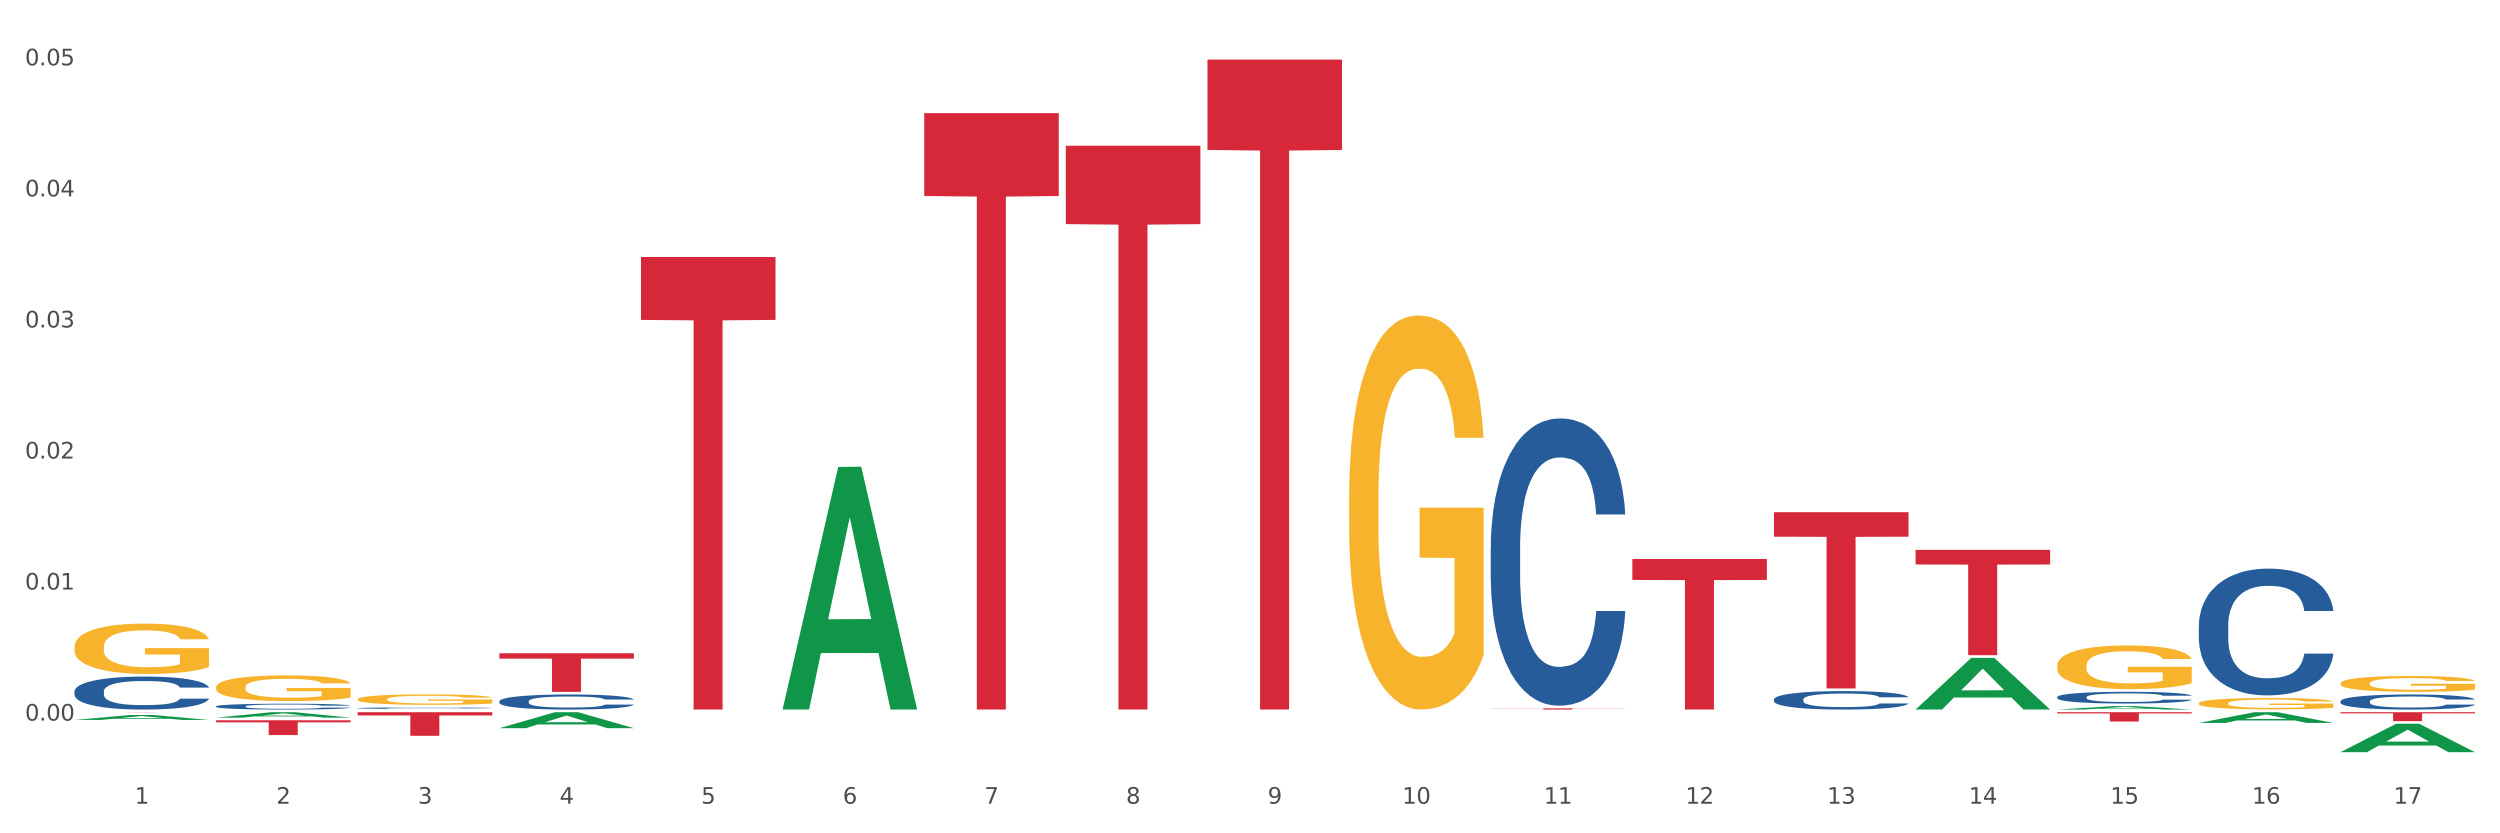 <?xml version="1.0" encoding="utf-8" standalone="no"?>
<!DOCTYPE svg PUBLIC "-//W3C//DTD SVG 1.1//EN"
  "http://www.w3.org/Graphics/SVG/1.1/DTD/svg11.dtd">
<svg xmlns:xlink="http://www.w3.org/1999/xlink" width="1080pt" height="360pt" viewBox="0 0 1080 360" xmlns="http://www.w3.org/2000/svg" version="1.1">
 <rect x="0" y="0" width="1080" height="360" fill="#333333" stroke="none"/>
 <defs>
  <style type="text/css">*{stroke-linejoin: round; stroke-linecap: butt}</style>
 </defs>
 <g id="figure_1">
  <g id="patch_1">
   <path d="M 0 360 
L 1080 360 
L 1080 0 
L 0 0 
z
" style="fill: #ffffff; stroke: #ffffff; stroke-linejoin: miter"/>
  </g>
  <g id="axes_1">
   <g id="matplotlib.axis_1">
    <g id="xtick_1">
     <g id="text_1">
      <!-- 1 -->
      <g style="fill: #4d4d4d" transform="translate(58.182 347.204) scale(0.096 -0.096)">
       <defs>
        <path id="DejaVuSans-31" d="M 794 531 
L 1825 531 
L 1825 4091 
L 703 3866 
L 703 4441 
L 1819 4666 
L 2450 4666 
L 2450 531 
L 3481 531 
L 3481 0 
L 794 0 
L 794 531 
z
" transform="scale(0.016)"/>
       </defs>
       <use xlink:href="#DejaVuSans-31"/>
      </g>
     </g>
    </g>
    <g id="xtick_2">
     <g id="text_2">
      <!-- 2 -->
      <g style="fill: #4d4d4d" transform="translate(119.364 347.204) scale(0.096 -0.096)">
       <defs>
        <path id="DejaVuSans-32" d="M 1228 531 
L 3431 531 
L 3431 0 
L 469 0 
L 469 531 
Q 828 903 1448 1529 
Q 2069 2156 2228 2338 
Q 2531 2678 2651 2914 
Q 2772 3150 2772 3378 
Q 2772 3750 2511 3984 
Q 2250 4219 1831 4219 
Q 1534 4219 1204 4116 
Q 875 4013 500 3803 
L 500 4441 
Q 881 4594 1212 4672 
Q 1544 4750 1819 4750 
Q 2544 4750 2975 4387 
Q 3406 4025 3406 3419 
Q 3406 3131 3298 2873 
Q 3191 2616 2906 2266 
Q 2828 2175 2409 1742 
Q 1991 1309 1228 531 
z
" transform="scale(0.016)"/>
       </defs>
       <use xlink:href="#DejaVuSans-32"/>
      </g>
     </g>
    </g>
    <g id="xtick_3">
     <g id="text_3">
      <!-- 3 -->
      <g style="fill: #4d4d4d" transform="translate(180.545 347.204) scale(0.096 -0.096)">
       <defs>
        <path id="DejaVuSans-33" d="M 2597 2516 
Q 3050 2419 3304 2112 
Q 3559 1806 3559 1356 
Q 3559 666 3084 287 
Q 2609 -91 1734 -91 
Q 1441 -91 1130 -33 
Q 819 25 488 141 
L 488 750 
Q 750 597 1062 519 
Q 1375 441 1716 441 
Q 2309 441 2620 675 
Q 2931 909 2931 1356 
Q 2931 1769 2642 2001 
Q 2353 2234 1838 2234 
L 1294 2234 
L 1294 2753 
L 1863 2753 
Q 2328 2753 2575 2939 
Q 2822 3125 2822 3475 
Q 2822 3834 2567 4026 
Q 2313 4219 1838 4219 
Q 1578 4219 1281 4162 
Q 984 4106 628 3988 
L 628 4550 
Q 988 4650 1302 4700 
Q 1616 4750 1894 4750 
Q 2613 4750 3031 4423 
Q 3450 4097 3450 3541 
Q 3450 3153 3228 2886 
Q 3006 2619 2597 2516 
z
" transform="scale(0.016)"/>
       </defs>
       <use xlink:href="#DejaVuSans-33"/>
      </g>
     </g>
    </g>
    <g id="xtick_4">
     <g id="text_4">
      <!-- 4 -->
      <g style="fill: #4d4d4d" transform="translate(241.726 347.204) scale(0.096 -0.096)">
       <defs>
        <path id="DejaVuSans-34" d="M 2419 4116 
L 825 1625 
L 2419 1625 
L 2419 4116 
z
M 2253 4666 
L 3047 4666 
L 3047 1625 
L 3713 1625 
L 3713 1100 
L 3047 1100 
L 3047 0 
L 2419 0 
L 2419 1100 
L 313 1100 
L 313 1709 
L 2253 4666 
z
" transform="scale(0.016)"/>
       </defs>
       <use xlink:href="#DejaVuSans-34"/>
      </g>
     </g>
    </g>
    <g id="xtick_5">
     <g id="text_5">
      <!-- 5 -->
      <g style="fill: #4d4d4d" transform="translate(302.908 347.204) scale(0.096 -0.096)">
       <defs>
        <path id="DejaVuSans-35" d="M 691 4666 
L 3169 4666 
L 3169 4134 
L 1269 4134 
L 1269 2991 
Q 1406 3038 1543 3061 
Q 1681 3084 1819 3084 
Q 2600 3084 3056 2656 
Q 3513 2228 3513 1497 
Q 3513 744 3044 326 
Q 2575 -91 1722 -91 
Q 1428 -91 1123 -41 
Q 819 9 494 109 
L 494 744 
Q 775 591 1075 516 
Q 1375 441 1709 441 
Q 2250 441 2565 725 
Q 2881 1009 2881 1497 
Q 2881 1984 2565 2268 
Q 2250 2553 1709 2553 
Q 1456 2553 1204 2497 
Q 953 2441 691 2322 
L 691 4666 
z
" transform="scale(0.016)"/>
       </defs>
       <use xlink:href="#DejaVuSans-35"/>
      </g>
     </g>
    </g>
    <g id="xtick_6">
     <g id="text_6">
      <!-- 6 -->
      <g style="fill: #4d4d4d" transform="translate(364.089 347.204) scale(0.096 -0.096)">
       <defs>
        <path id="DejaVuSans-36" d="M 2113 2584 
Q 1688 2584 1439 2293 
Q 1191 2003 1191 1497 
Q 1191 994 1439 701 
Q 1688 409 2113 409 
Q 2538 409 2786 701 
Q 3034 994 3034 1497 
Q 3034 2003 2786 2293 
Q 2538 2584 2113 2584 
z
M 3366 4563 
L 3366 3988 
Q 3128 4100 2886 4159 
Q 2644 4219 2406 4219 
Q 1781 4219 1451 3797 
Q 1122 3375 1075 2522 
Q 1259 2794 1537 2939 
Q 1816 3084 2150 3084 
Q 2853 3084 3261 2657 
Q 3669 2231 3669 1497 
Q 3669 778 3244 343 
Q 2819 -91 2113 -91 
Q 1303 -91 875 529 
Q 447 1150 447 2328 
Q 447 3434 972 4092 
Q 1497 4750 2381 4750 
Q 2619 4750 2861 4703 
Q 3103 4656 3366 4563 
z
" transform="scale(0.016)"/>
       </defs>
       <use xlink:href="#DejaVuSans-36"/>
      </g>
     </g>
    </g>
    <g id="xtick_7">
     <g id="text_7">
      <!-- 7 -->
      <g style="fill: #4d4d4d" transform="translate(425.271 347.204) scale(0.096 -0.096)">
       <defs>
        <path id="DejaVuSans-37" d="M 525 4666 
L 3525 4666 
L 3525 4397 
L 1831 0 
L 1172 0 
L 2766 4134 
L 525 4134 
L 525 4666 
z
" transform="scale(0.016)"/>
       </defs>
       <use xlink:href="#DejaVuSans-37"/>
      </g>
     </g>
    </g>
    <g id="xtick_8">
     <g id="text_8">
      <!-- 8 -->
      <g style="fill: #4d4d4d" transform="translate(486.452 347.204) scale(0.096 -0.096)">
       <defs>
        <path id="DejaVuSans-38" d="M 2034 2216 
Q 1584 2216 1326 1975 
Q 1069 1734 1069 1313 
Q 1069 891 1326 650 
Q 1584 409 2034 409 
Q 2484 409 2743 651 
Q 3003 894 3003 1313 
Q 3003 1734 2745 1975 
Q 2488 2216 2034 2216 
z
M 1403 2484 
Q 997 2584 770 2862 
Q 544 3141 544 3541 
Q 544 4100 942 4425 
Q 1341 4750 2034 4750 
Q 2731 4750 3128 4425 
Q 3525 4100 3525 3541 
Q 3525 3141 3298 2862 
Q 3072 2584 2669 2484 
Q 3125 2378 3379 2068 
Q 3634 1759 3634 1313 
Q 3634 634 3220 271 
Q 2806 -91 2034 -91 
Q 1263 -91 848 271 
Q 434 634 434 1313 
Q 434 1759 690 2068 
Q 947 2378 1403 2484 
z
M 1172 3481 
Q 1172 3119 1398 2916 
Q 1625 2713 2034 2713 
Q 2441 2713 2670 2916 
Q 2900 3119 2900 3481 
Q 2900 3844 2670 4047 
Q 2441 4250 2034 4250 
Q 1625 4250 1398 4047 
Q 1172 3844 1172 3481 
z
" transform="scale(0.016)"/>
       </defs>
       <use xlink:href="#DejaVuSans-38"/>
      </g>
     </g>
    </g>
    <g id="xtick_9">
     <g id="text_9">
      <!-- 9 -->
      <g style="fill: #4d4d4d" transform="translate(547.634 347.204) scale(0.096 -0.096)">
       <defs>
        <path id="DejaVuSans-39" d="M 703 97 
L 703 672 
Q 941 559 1184 500 
Q 1428 441 1663 441 
Q 2288 441 2617 861 
Q 2947 1281 2994 2138 
Q 2813 1869 2534 1725 
Q 2256 1581 1919 1581 
Q 1219 1581 811 2004 
Q 403 2428 403 3163 
Q 403 3881 828 4315 
Q 1253 4750 1959 4750 
Q 2769 4750 3195 4129 
Q 3622 3509 3622 2328 
Q 3622 1225 3098 567 
Q 2575 -91 1691 -91 
Q 1453 -91 1209 -44 
Q 966 3 703 97 
z
M 1959 2075 
Q 2384 2075 2632 2365 
Q 2881 2656 2881 3163 
Q 2881 3666 2632 3958 
Q 2384 4250 1959 4250 
Q 1534 4250 1286 3958 
Q 1038 3666 1038 3163 
Q 1038 2656 1286 2365 
Q 1534 2075 1959 2075 
z
" transform="scale(0.016)"/>
       </defs>
       <use xlink:href="#DejaVuSans-39"/>
      </g>
     </g>
    </g>
    <g id="xtick_10">
     <g id="text_10">
      <!-- 10 -->
      <g style="fill: #4d4d4d" transform="translate(605.761 347.204) scale(0.096 -0.096)">
       <defs>
        <path id="DejaVuSans-30" d="M 2034 4250 
Q 1547 4250 1301 3770 
Q 1056 3291 1056 2328 
Q 1056 1369 1301 889 
Q 1547 409 2034 409 
Q 2525 409 2770 889 
Q 3016 1369 3016 2328 
Q 3016 3291 2770 3770 
Q 2525 4250 2034 4250 
z
M 2034 4750 
Q 2819 4750 3233 4129 
Q 3647 3509 3647 2328 
Q 3647 1150 3233 529 
Q 2819 -91 2034 -91 
Q 1250 -91 836 529 
Q 422 1150 422 2328 
Q 422 3509 836 4129 
Q 1250 4750 2034 4750 
z
" transform="scale(0.016)"/>
       </defs>
       <use xlink:href="#DejaVuSans-31"/>
       <use xlink:href="#DejaVuSans-30" transform="translate(63.623 0)"/>
      </g>
     </g>
    </g>
    <g id="xtick_11">
     <g id="text_11">
      <!-- 11 -->
      <g style="fill: #4d4d4d" transform="translate(666.942 347.204) scale(0.096 -0.096)">
       <use xlink:href="#DejaVuSans-31"/>
       <use xlink:href="#DejaVuSans-31" transform="translate(63.623 0)"/>
      </g>
     </g>
    </g>
    <g id="xtick_12">
     <g id="text_12">
      <!-- 12 -->
      <g style="fill: #4d4d4d" transform="translate(728.124 347.204) scale(0.096 -0.096)">
       <use xlink:href="#DejaVuSans-31"/>
       <use xlink:href="#DejaVuSans-32" transform="translate(63.623 0)"/>
      </g>
     </g>
    </g>
    <g id="xtick_13">
     <g id="text_13">
      <!-- 13 -->
      <g style="fill: #4d4d4d" transform="translate(789.305 347.204) scale(0.096 -0.096)">
       <use xlink:href="#DejaVuSans-31"/>
       <use xlink:href="#DejaVuSans-33" transform="translate(63.623 0)"/>
      </g>
     </g>
    </g>
    <g id="xtick_14">
     <g id="text_14">
      <!-- 14 -->
      <g style="fill: #4d4d4d" transform="translate(850.487 347.204) scale(0.096 -0.096)">
       <use xlink:href="#DejaVuSans-31"/>
       <use xlink:href="#DejaVuSans-34" transform="translate(63.623 0)"/>
      </g>
     </g>
    </g>
    <g id="xtick_15">
     <g id="text_15">
      <!-- 15 -->
      <g style="fill: #4d4d4d" transform="translate(911.668 347.204) scale(0.096 -0.096)">
       <use xlink:href="#DejaVuSans-31"/>
       <use xlink:href="#DejaVuSans-35" transform="translate(63.623 0)"/>
      </g>
     </g>
    </g>
    <g id="xtick_16">
     <g id="text_16">
      <!-- 16 -->
      <g style="fill: #4d4d4d" transform="translate(972.849 347.204) scale(0.096 -0.096)">
       <use xlink:href="#DejaVuSans-31"/>
       <use xlink:href="#DejaVuSans-36" transform="translate(63.623 0)"/>
      </g>
     </g>
    </g>
    <g id="xtick_17">
     <g id="text_17">
      <!-- 17 -->
      <g style="fill: #4d4d4d" transform="translate(1034.031 347.204) scale(0.096 -0.096)">
       <use xlink:href="#DejaVuSans-31"/>
       <use xlink:href="#DejaVuSans-37" transform="translate(63.623 0)"/>
      </g>
     </g>
    </g>
    <g id="xtick_18"/>
    <g id="xtick_19"/>
    <g id="xtick_20"/>
    <g id="xtick_21"/>
    <g id="xtick_22"/>
    <g id="xtick_23"/>
    <g id="xtick_24"/>
    <g id="xtick_25"/>
    <g id="xtick_26"/>
    <g id="xtick_27"/>
    <g id="xtick_28"/>
    <g id="xtick_29"/>
    <g id="xtick_30"/>
    <g id="xtick_31"/>
    <g id="xtick_32"/>
    <g id="xtick_33"/>
   </g>
   <g id="matplotlib.axis_2">
    <g id="ytick_1">
     <g id="text_18">
      <!-- 0.00 -->
      <g style="fill: #4d4d4d" transform="translate(10.8 311.305) scale(0.096 -0.096)">
       <defs>
        <path id="DejaVuSans-2e" d="M 684 794 
L 1344 794 
L 1344 0 
L 684 0 
L 684 794 
z
" transform="scale(0.016)"/>
       </defs>
       <use xlink:href="#DejaVuSans-30"/>
       <use xlink:href="#DejaVuSans-2e" transform="translate(63.623 0)"/>
       <use xlink:href="#DejaVuSans-30" transform="translate(95.41 0)"/>
       <use xlink:href="#DejaVuSans-30" transform="translate(159.033 0)"/>
      </g>
     </g>
    </g>
    <g id="ytick_2">
     <g id="text_19">
      <!-- 0.01 -->
      <g style="fill: #4d4d4d" transform="translate(10.8 254.69) scale(0.096 -0.096)">
       <use xlink:href="#DejaVuSans-30"/>
       <use xlink:href="#DejaVuSans-2e" transform="translate(63.623 0)"/>
       <use xlink:href="#DejaVuSans-30" transform="translate(95.41 0)"/>
       <use xlink:href="#DejaVuSans-31" transform="translate(159.033 0)"/>
      </g>
     </g>
    </g>
    <g id="ytick_3">
     <g id="text_20">
      <!-- 0.02 -->
      <g style="fill: #4d4d4d" transform="translate(10.8 198.075) scale(0.096 -0.096)">
       <use xlink:href="#DejaVuSans-30"/>
       <use xlink:href="#DejaVuSans-2e" transform="translate(63.623 0)"/>
       <use xlink:href="#DejaVuSans-30" transform="translate(95.41 0)"/>
       <use xlink:href="#DejaVuSans-32" transform="translate(159.033 0)"/>
      </g>
     </g>
    </g>
    <g id="ytick_4">
     <g id="text_21">
      <!-- 0.03 -->
      <g style="fill: #4d4d4d" transform="translate(10.8 141.46) scale(0.096 -0.096)">
       <use xlink:href="#DejaVuSans-30"/>
       <use xlink:href="#DejaVuSans-2e" transform="translate(63.623 0)"/>
       <use xlink:href="#DejaVuSans-30" transform="translate(95.41 0)"/>
       <use xlink:href="#DejaVuSans-33" transform="translate(159.033 0)"/>
      </g>
     </g>
    </g>
    <g id="ytick_5">
     <g id="text_22">
      <!-- 0.04 -->
      <g style="fill: #4d4d4d" transform="translate(10.8 84.846) scale(0.096 -0.096)">
       <use xlink:href="#DejaVuSans-30"/>
       <use xlink:href="#DejaVuSans-2e" transform="translate(63.623 0)"/>
       <use xlink:href="#DejaVuSans-30" transform="translate(95.41 0)"/>
       <use xlink:href="#DejaVuSans-34" transform="translate(159.033 0)"/>
      </g>
     </g>
    </g>
    <g id="ytick_6">
     <g id="text_23">
      <!-- 0.05 -->
      <g style="fill: #4d4d4d" transform="translate(10.8 28.231) scale(0.096 -0.096)">
       <use xlink:href="#DejaVuSans-30"/>
       <use xlink:href="#DejaVuSans-2e" transform="translate(63.623 0)"/>
       <use xlink:href="#DejaVuSans-30" transform="translate(95.41 0)"/>
       <use xlink:href="#DejaVuSans-35" transform="translate(159.033 0)"/>
      </g>
     </g>
    </g>
    <g id="ytick_7"/>
    <g id="ytick_8"/>
    <g id="ytick_9"/>
    <g id="ytick_10"/>
    <g id="ytick_11"/>
   </g>
   <g id="PolyCollection_1">
    <path d="M 32.175 311.015 
L 32.235 311.013 
L 56.203 308.871 
L 66.15 308.869 
L 90.297 311.019 
L 78.793 311.019 
L 73.58 310.518 
L 48.833 310.518 
L 48.653 310.526 
L 43.62 311.019 
L 32.175 311.019 
L 32.175 311.015 
L 51.949 310.219 
L 70.464 310.217 
L 61.296 309.327 
L 61.176 309.323 
L 61.056 309.329 
L 51.889 310.217 
L 51.949 310.219 
L 32.175 311.015 
z
" clip-path="url(#p9844231d41)" style="fill: #109648"/>
    <path d="M 154.538 307.658 
L 212.66 307.658 
L 212.66 309.077 
L 189.797 309.086 
L 189.797 317.871 
L 177.263 317.871 
L 177.263 309.086 
L 154.538 309.077 
L 154.538 307.667 
L 154.538 307.658 
z
" clip-path="url(#p9844231d41)" style="fill: #d62839"/>
    <path d="M 215.719 282.222 
L 273.842 282.222 
L 273.842 284.539 
L 250.978 284.555 
L 250.978 298.894 
L 238.445 298.894 
L 238.445 284.555 
L 215.719 284.539 
L 215.719 282.238 
L 215.719 282.222 
z
" clip-path="url(#p9844231d41)" style="fill: #d62839"/>
    <path d="M 276.901 111.035 
L 335.023 111.035 
L 335.023 138.202 
L 312.16 138.386 
L 312.16 306.53 
L 299.626 306.53 
L 299.626 138.386 
L 276.901 138.202 
L 276.901 111.218 
L 276.901 111.035 
z
" clip-path="url(#p9844231d41)" style="fill: #d62839"/>
    <path d="M 399.263 48.874 
L 457.386 48.874 
L 457.386 84.679 
L 434.523 84.921 
L 434.523 306.53 
L 421.989 306.53 
L 421.989 84.921 
L 399.263 84.679 
L 399.263 49.115 
L 399.263 48.874 
z
" clip-path="url(#p9844231d41)" style="fill: #d62839"/>
    <path d="M 460.445 62.971 
L 518.567 62.971 
L 518.567 96.818 
L 495.704 97.046 
L 495.704 306.53 
L 483.17 306.53 
L 483.17 97.046 
L 460.445 96.818 
L 460.445 63.2 
L 460.445 62.971 
z
" clip-path="url(#p9844231d41)" style="fill: #d62839"/>
    <path d="M 521.626 25.759 
L 579.749 25.759 
L 579.749 64.777 
L 556.885 65.041 
L 556.885 306.53 
L 544.352 306.53 
L 544.352 65.041 
L 521.626 64.777 
L 521.626 26.023 
L 521.626 25.759 
z
" clip-path="url(#p9844231d41)" style="fill: #d62839"/>
    <path d="M 643.989 305.989 
L 702.112 305.989 
L 702.112 306.064 
L 679.248 306.065 
L 679.248 306.53 
L 666.715 306.53 
L 666.715 306.065 
L 643.989 306.064 
L 643.989 305.99 
L 643.989 305.989 
z
" clip-path="url(#p9844231d41)" style="fill: #d62839"/>
    <path d="M 705.171 241.499 
L 763.293 241.499 
L 763.293 250.536 
L 740.43 250.597 
L 740.43 306.53 
L 727.896 306.53 
L 727.896 250.597 
L 705.171 250.536 
L 705.171 241.56 
L 705.171 241.499 
z
" clip-path="url(#p9844231d41)" style="fill: #d62839"/>
    <path d="M 766.352 221.27 
L 824.474 221.27 
L 824.474 231.852 
L 801.611 231.924 
L 801.611 297.419 
L 789.078 297.419 
L 789.078 231.924 
L 766.352 231.852 
L 766.352 221.342 
L 766.352 221.27 
z
" clip-path="url(#p9844231d41)" style="fill: #d62839"/>
    <path d="M 827.533 237.531 
L 885.656 237.531 
L 885.656 243.858 
L 862.792 243.901 
L 862.792 283.06 
L 850.259 283.06 
L 850.259 243.901 
L 827.533 243.858 
L 827.533 237.574 
L 827.533 237.531 
z
" clip-path="url(#p9844231d41)" style="fill: #d62839"/>
    <path d="M 888.715 307.658 
L 946.837 307.658 
L 946.837 308.221 
L 923.974 308.225 
L 923.974 311.711 
L 911.44 311.711 
L 911.44 308.225 
L 888.715 308.221 
L 888.715 307.661 
L 888.715 307.658 
z
" clip-path="url(#p9844231d41)" style="fill: #d62839"/>
    <path d="M 1011.078 307.658 
L 1069.2 307.658 
L 1069.2 308.194 
L 1046.337 308.198 
L 1046.337 311.517 
L 1033.803 311.517 
L 1033.803 308.198 
L 1011.078 308.194 
L 1011.078 307.661 
L 1011.078 307.658 
z
" clip-path="url(#p9844231d41)" style="fill: #d62839"/>
    <path d="M 93.356 305.138 
L 93.425 305.136 
L 93.425 305.071 
L 93.631 304.983 
L 94.387 304.822 
L 95.349 304.699 
L 96.998 304.556 
L 97.891 304.496 
L 99.059 304.429 
L 101.463 304.321 
L 104.211 304.229 
L 106.135 304.178 
L 107.578 304.145 
L 110.807 304.088 
L 112.662 304.062 
L 114.585 304.042 
L 116.234 304.028 
L 118.982 304.012 
L 121.181 304.005 
L 123.723 304.002 
L 125.853 304.005 
L 128.67 304.014 
L 132.792 304.042 
L 134.372 304.058 
L 136.502 304.085 
L 138.7 304.122 
L 140.486 304.159 
L 142.547 304.212 
L 144.677 304.282 
L 146.738 304.369 
L 148.181 304.45 
L 149.349 304.536 
L 150.38 304.639 
L 151.135 304.753 
L 151.479 304.847 
L 138.906 304.847 
L 138.563 304.762 
L 137.876 304.669 
L 137.189 304.607 
L 136.433 304.556 
L 135.265 304.499 
L 134.234 304.462 
L 132.517 304.418 
L 130.937 304.39 
L 129.631 304.374 
L 128.051 304.36 
L 124.685 304.346 
L 122.28 304.346 
L 120.769 304.351 
L 118.914 304.362 
L 117.334 304.379 
L 115.479 304.406 
L 114.036 304.436 
L 112.593 304.476 
L 111.769 304.503 
L 110.532 304.554 
L 109.708 304.596 
L 108.608 304.667 
L 107.99 304.718 
L 106.891 304.849 
L 106.41 304.946 
L 106.204 305.013 
L 106.066 305.087 
L 106.066 305.447 
L 106.479 305.609 
L 106.822 305.678 
L 107.372 305.757 
L 108.402 305.858 
L 109.914 305.957 
L 111.494 306.029 
L 112.799 306.073 
L 114.036 306.105 
L 115.273 306.131 
L 116.784 306.154 
L 118.021 306.168 
L 119.876 306.181 
L 122.074 306.188 
L 123.792 306.188 
L 127.295 306.177 
L 128.876 306.165 
L 130.387 306.149 
L 132.036 306.124 
L 133.341 306.096 
L 134.097 306.075 
L 135.334 306.031 
L 136.296 305.985 
L 137.12 305.932 
L 137.67 305.886 
L 138.288 305.817 
L 138.769 305.738 
L 138.906 305.697 
L 151.479 305.697 
L 151.204 305.78 
L 150.723 305.861 
L 149.761 305.969 
L 149.005 306.031 
L 147.838 306.108 
L 146.601 306.172 
L 144.883 306.244 
L 143.303 306.297 
L 141.654 306.343 
L 139.868 306.385 
L 136.639 306.442 
L 135.471 306.458 
L 132.998 306.486 
L 131.074 306.502 
L 128.257 306.518 
L 125.372 306.528 
L 122.349 306.53 
L 119.669 306.525 
L 116.715 306.512 
L 114.86 306.498 
L 112.799 306.477 
L 110.395 306.445 
L 108.127 306.405 
L 105.998 306.359 
L 104.005 306.306 
L 102.15 306.246 
L 99.746 306.147 
L 97.959 306.05 
L 96.654 305.96 
L 95.761 305.884 
L 94.868 305.787 
L 94.387 305.72 
L 93.631 305.558 
L 93.356 305.408 
L 93.356 305.138 
z
" clip-path="url(#p9844231d41)" style="fill: #255c99"/>
    <path d="M 32.175 279.449 
L 32.244 279.429 
L 32.244 278.714 
L 32.381 278.098 
L 33.067 276.609 
L 34.096 275.378 
L 34.851 274.722 
L 35.606 274.186 
L 36.498 273.65 
L 37.596 273.094 
L 39.586 272.28 
L 40.821 271.863 
L 42.331 271.426 
L 45.076 270.79 
L 47.066 270.433 
L 49.124 270.135 
L 52.487 269.777 
L 54.683 269.618 
L 57.016 269.499 
L 59.829 269.42 
L 61.957 269.4 
L 66.623 269.46 
L 70.603 269.638 
L 72.524 269.777 
L 74.995 270.016 
L 76.299 270.174 
L 78.426 270.492 
L 80.622 270.909 
L 82.131 271.267 
L 84.396 271.942 
L 86.111 272.617 
L 87.69 273.451 
L 88.513 274.027 
L 89.131 274.563 
L 89.68 275.179 
L 90.229 276.152 
L 77.877 276.152 
L 77.397 275.457 
L 76.642 274.802 
L 75.544 274.166 
L 74.583 273.769 
L 72.936 273.272 
L 71.426 272.955 
L 69.848 272.716 
L 67.927 272.518 
L 66.417 272.419 
L 64.29 272.339 
L 60.104 272.359 
L 57.29 272.518 
L 55.369 272.716 
L 54.134 272.895 
L 53.036 273.094 
L 51.801 273.372 
L 50.36 273.789 
L 49.33 274.166 
L 48.301 274.643 
L 47.478 275.119 
L 46.723 275.675 
L 46.105 276.271 
L 45.625 276.887 
L 45.213 277.641 
L 44.87 278.893 
L 44.87 281.613 
L 45.007 282.229 
L 45.35 283.043 
L 45.762 283.659 
L 46.448 284.393 
L 47.066 284.89 
L 48.232 285.605 
L 49.536 286.201 
L 50.566 286.578 
L 51.595 286.896 
L 53.379 287.333 
L 55.369 287.69 
L 57.085 287.908 
L 59.418 288.107 
L 60.996 288.187 
L 62.368 288.226 
L 65.731 288.226 
L 68.133 288.167 
L 70.809 288.028 
L 72.868 287.849 
L 74.583 287.63 
L 76.504 287.273 
L 77.74 286.935 
L 77.74 282.785 
L 62.643 282.765 
L 62.643 280.005 
L 90.297 280.005 
L 90.297 288.107 
L 89.131 288.524 
L 87.827 288.901 
L 86.455 289.239 
L 84.396 289.656 
L 81.926 290.053 
L 79.73 290.331 
L 77.397 290.57 
L 74.652 290.788 
L 71.083 290.987 
L 68.887 291.066 
L 66.143 291.126 
L 62.917 291.145 
L 60.104 291.106 
L 57.359 291.006 
L 54.477 290.828 
L 51.663 290.57 
L 49.536 290.311 
L 47.409 289.994 
L 45.144 289.577 
L 43.36 289.179 
L 41.988 288.822 
L 40.478 288.365 
L 38.831 287.769 
L 37.596 287.233 
L 36.498 286.677 
L 35.332 285.962 
L 34.508 285.347 
L 33.685 284.572 
L 33.204 283.996 
L 32.655 283.103 
L 32.244 281.852 
L 32.175 279.449 
z
" clip-path="url(#p9844231d41)" style="fill: #f7b32b"/>
    <path d="M 1011.078 302.942 
L 1011.146 302.936 
L 1011.146 302.769 
L 1011.352 302.543 
L 1012.108 302.127 
L 1013.07 301.811 
L 1014.719 301.443 
L 1015.612 301.288 
L 1016.78 301.115 
L 1019.185 300.836 
L 1021.933 300.598 
L 1023.856 300.467 
L 1025.299 300.383 
L 1028.528 300.235 
L 1030.383 300.169 
L 1032.307 300.116 
L 1033.956 300.08 
L 1036.704 300.038 
L 1038.902 300.02 
L 1041.444 300.014 
L 1043.574 300.02 
L 1046.391 300.044 
L 1050.513 300.116 
L 1052.093 300.157 
L 1054.223 300.229 
L 1056.421 300.324 
L 1058.208 300.419 
L 1060.269 300.556 
L 1062.398 300.734 
L 1064.46 300.961 
L 1065.902 301.169 
L 1067.07 301.389 
L 1068.101 301.657 
L 1068.856 301.948 
L 1069.2 302.192 
L 1056.627 302.192 
L 1056.284 301.972 
L 1055.597 301.734 
L 1054.91 301.573 
L 1054.154 301.443 
L 1052.986 301.294 
L 1051.956 301.199 
L 1050.238 301.086 
L 1048.658 301.014 
L 1047.353 300.972 
L 1045.772 300.937 
L 1042.406 300.901 
L 1040.001 300.901 
L 1038.49 300.913 
L 1036.635 300.943 
L 1035.055 300.984 
L 1033.2 301.056 
L 1031.757 301.133 
L 1030.314 301.234 
L 1029.49 301.306 
L 1028.253 301.437 
L 1027.429 301.544 
L 1026.33 301.728 
L 1025.711 301.859 
L 1024.612 302.198 
L 1024.131 302.448 
L 1023.925 302.621 
L 1023.788 302.811 
L 1023.788 303.739 
L 1024.2 304.156 
L 1024.543 304.334 
L 1025.093 304.537 
L 1026.124 304.798 
L 1027.635 305.054 
L 1029.215 305.239 
L 1030.52 305.352 
L 1031.757 305.435 
L 1032.994 305.501 
L 1034.505 305.56 
L 1035.742 305.596 
L 1037.597 305.631 
L 1039.795 305.649 
L 1041.513 305.649 
L 1045.017 305.62 
L 1046.597 305.59 
L 1048.108 305.548 
L 1049.757 305.483 
L 1051.063 305.411 
L 1051.818 305.358 
L 1053.055 305.245 
L 1054.017 305.126 
L 1054.841 304.989 
L 1055.391 304.87 
L 1056.009 304.691 
L 1056.49 304.489 
L 1056.627 304.382 
L 1069.2 304.382 
L 1068.925 304.596 
L 1068.444 304.804 
L 1067.482 305.084 
L 1066.727 305.245 
L 1065.559 305.441 
L 1064.322 305.608 
L 1062.605 305.792 
L 1061.024 305.929 
L 1059.376 306.048 
L 1057.589 306.155 
L 1054.36 306.304 
L 1053.192 306.346 
L 1050.719 306.417 
L 1048.795 306.459 
L 1045.979 306.5 
L 1043.093 306.524 
L 1040.07 306.53 
L 1037.391 306.518 
L 1034.437 306.482 
L 1032.582 306.447 
L 1030.52 306.393 
L 1028.116 306.31 
L 1025.849 306.209 
L 1023.719 306.09 
L 1021.727 305.953 
L 1019.872 305.798 
L 1017.467 305.542 
L 1015.681 305.292 
L 1014.375 305.06 
L 1013.482 304.864 
L 1012.589 304.614 
L 1012.108 304.441 
L 1011.352 304.025 
L 1011.078 303.638 
L 1011.078 302.942 
z
" clip-path="url(#p9844231d41)" style="fill: #255c99"/>
    <path d="M 949.896 270.249 
L 949.965 270.199 
L 949.965 268.798 
L 950.171 266.897 
L 950.927 263.395 
L 951.889 260.744 
L 953.537 257.642 
L 954.431 256.341 
L 955.599 254.891 
L 958.003 252.539 
L 960.751 250.538 
L 962.675 249.438 
L 964.118 248.737 
L 967.347 247.487 
L 969.202 246.936 
L 971.125 246.486 
L 972.774 246.186 
L 975.522 245.836 
L 977.721 245.686 
L 980.263 245.636 
L 982.393 245.686 
L 985.209 245.886 
L 989.331 246.486 
L 990.912 246.836 
L 993.041 247.437 
L 995.24 248.237 
L 997.026 249.037 
L 999.087 250.188 
L 1001.217 251.689 
L 1003.278 253.59 
L 1004.721 255.341 
L 1005.889 257.192 
L 1006.919 259.443 
L 1007.675 261.894 
L 1008.019 263.946 
L 995.446 263.946 
L 995.103 262.095 
L 994.415 260.094 
L 993.728 258.743 
L 992.973 257.642 
L 991.805 256.392 
L 990.774 255.591 
L 989.057 254.641 
L 987.477 254.04 
L 986.171 253.69 
L 984.591 253.39 
L 981.225 253.09 
L 978.82 253.09 
L 977.309 253.19 
L 975.454 253.44 
L 973.873 253.79 
L 972.018 254.39 
L 970.576 255.041 
L 969.133 255.891 
L 968.309 256.492 
L 967.072 257.592 
L 966.247 258.493 
L 965.148 260.043 
L 964.53 261.144 
L 963.431 263.996 
L 962.95 266.097 
L 962.744 267.548 
L 962.606 269.148 
L 962.606 276.953 
L 963.018 280.455 
L 963.362 281.955 
L 963.912 283.656 
L 964.942 285.858 
L 966.454 288.009 
L 968.034 289.56 
L 969.339 290.51 
L 970.576 291.21 
L 971.812 291.761 
L 973.324 292.261 
L 974.56 292.561 
L 976.415 292.861 
L 978.614 293.011 
L 980.331 293.011 
L 983.835 292.761 
L 985.415 292.511 
L 986.927 292.161 
L 988.576 291.611 
L 989.881 291.01 
L 990.637 290.56 
L 991.873 289.61 
L 992.835 288.609 
L 993.66 287.458 
L 994.209 286.458 
L 994.828 284.957 
L 995.309 283.256 
L 995.446 282.356 
L 1008.019 282.356 
L 1007.744 284.157 
L 1007.263 285.908 
L 1006.301 288.259 
L 1005.545 289.61 
L 1004.377 291.261 
L 1003.141 292.661 
L 1001.423 294.212 
L 999.843 295.363 
L 998.194 296.363 
L 996.408 297.264 
L 993.179 298.514 
L 992.011 298.865 
L 989.538 299.465 
L 987.614 299.815 
L 984.797 300.165 
L 981.912 300.365 
L 978.889 300.415 
L 976.209 300.315 
L 973.255 300.015 
L 971.4 299.715 
L 969.339 299.265 
L 966.934 298.564 
L 964.667 297.714 
L 962.538 296.713 
L 960.545 295.563 
L 958.69 294.262 
L 956.286 292.111 
L 954.499 290.01 
L 953.194 288.059 
L 952.301 286.408 
L 951.408 284.307 
L 950.927 282.856 
L 950.171 279.354 
L 949.896 276.102 
L 949.896 270.249 
z
" clip-path="url(#p9844231d41)" style="fill: #255c99"/>
    <path d="M 888.715 301.136 
L 888.784 301.131 
L 888.784 301.001 
L 888.99 300.825 
L 889.745 300.501 
L 890.707 300.256 
L 892.356 299.969 
L 893.249 299.848 
L 894.417 299.714 
L 896.822 299.496 
L 899.57 299.311 
L 901.493 299.209 
L 902.936 299.144 
L 906.165 299.028 
L 908.02 298.977 
L 909.944 298.936 
L 911.593 298.908 
L 914.341 298.875 
L 916.539 298.861 
L 919.081 298.857 
L 921.211 298.861 
L 924.028 298.88 
L 928.15 298.936 
L 929.73 298.968 
L 931.86 299.024 
L 934.058 299.098 
L 935.845 299.172 
L 937.906 299.278 
L 940.036 299.417 
L 942.097 299.593 
L 943.539 299.755 
L 944.707 299.927 
L 945.738 300.135 
L 946.494 300.362 
L 946.837 300.552 
L 934.265 300.552 
L 933.921 300.381 
L 933.234 300.196 
L 932.547 300.07 
L 931.791 299.969 
L 930.623 299.853 
L 929.593 299.779 
L 927.875 299.691 
L 926.295 299.635 
L 924.99 299.603 
L 923.41 299.575 
L 920.043 299.547 
L 917.639 299.547 
L 916.127 299.556 
L 914.272 299.579 
L 912.692 299.612 
L 910.837 299.667 
L 909.394 299.728 
L 907.952 299.806 
L 907.127 299.862 
L 905.89 299.964 
L 905.066 300.047 
L 903.967 300.191 
L 903.348 300.293 
L 902.249 300.557 
L 901.768 300.751 
L 901.562 300.886 
L 901.425 301.034 
L 901.425 301.756 
L 901.837 302.081 
L 902.181 302.22 
L 902.73 302.377 
L 903.761 302.581 
L 905.272 302.78 
L 906.852 302.924 
L 908.158 303.012 
L 909.394 303.077 
L 910.631 303.128 
L 912.142 303.174 
L 913.379 303.202 
L 915.234 303.229 
L 917.432 303.243 
L 919.15 303.243 
L 922.654 303.22 
L 924.234 303.197 
L 925.745 303.165 
L 927.394 303.114 
L 928.7 303.058 
L 929.455 303.016 
L 930.692 302.928 
L 931.654 302.836 
L 932.478 302.729 
L 933.028 302.637 
L 933.646 302.498 
L 934.127 302.34 
L 934.265 302.257 
L 946.837 302.257 
L 946.562 302.424 
L 946.081 302.586 
L 945.12 302.803 
L 944.364 302.928 
L 943.196 303.081 
L 941.959 303.211 
L 940.242 303.355 
L 938.662 303.461 
L 937.013 303.554 
L 935.226 303.637 
L 931.997 303.753 
L 930.829 303.785 
L 928.356 303.841 
L 926.433 303.873 
L 923.616 303.906 
L 920.73 303.924 
L 917.707 303.929 
L 915.028 303.92 
L 912.074 303.892 
L 910.219 303.864 
L 908.158 303.822 
L 905.753 303.758 
L 903.486 303.679 
L 901.356 303.586 
L 899.364 303.48 
L 897.509 303.359 
L 895.104 303.16 
L 893.318 302.965 
L 892.013 302.785 
L 891.119 302.632 
L 890.226 302.437 
L 889.745 302.303 
L 888.99 301.979 
L 888.715 301.678 
L 888.715 301.136 
z
" clip-path="url(#p9844231d41)" style="fill: #255c99"/>
    <path d="M 766.352 302.134 
L 766.421 302.126 
L 766.421 301.922 
L 766.627 301.645 
L 767.383 301.135 
L 768.344 300.748 
L 769.993 300.296 
L 770.886 300.107 
L 772.054 299.895 
L 774.459 299.553 
L 777.207 299.261 
L 779.131 299.101 
L 780.573 298.998 
L 783.802 298.816 
L 785.657 298.736 
L 787.581 298.67 
L 789.23 298.627 
L 791.978 298.576 
L 794.177 298.554 
L 796.719 298.546 
L 798.848 298.554 
L 801.665 298.583 
L 805.787 298.67 
L 807.367 298.721 
L 809.497 298.809 
L 811.696 298.926 
L 813.482 299.042 
L 815.543 299.21 
L 817.673 299.429 
L 819.734 299.706 
L 821.177 299.961 
L 822.345 300.231 
L 823.375 300.559 
L 824.131 300.916 
L 824.474 301.215 
L 811.902 301.215 
L 811.558 300.945 
L 810.871 300.653 
L 810.184 300.457 
L 809.428 300.296 
L 808.261 300.114 
L 807.23 299.997 
L 805.512 299.859 
L 803.932 299.771 
L 802.627 299.72 
L 801.047 299.676 
L 797.68 299.633 
L 795.276 299.633 
L 793.764 299.647 
L 791.909 299.684 
L 790.329 299.735 
L 788.474 299.822 
L 787.031 299.917 
L 785.589 300.041 
L 784.764 300.129 
L 783.528 300.289 
L 782.703 300.42 
L 781.604 300.646 
L 780.986 300.807 
L 779.886 301.222 
L 779.405 301.528 
L 779.199 301.74 
L 779.062 301.973 
L 779.062 303.111 
L 779.474 303.621 
L 779.818 303.84 
L 780.367 304.088 
L 781.398 304.408 
L 782.909 304.722 
L 784.489 304.948 
L 785.795 305.086 
L 787.031 305.188 
L 788.268 305.269 
L 789.78 305.342 
L 791.016 305.385 
L 792.871 305.429 
L 795.07 305.451 
L 796.787 305.451 
L 800.291 305.414 
L 801.871 305.378 
L 803.383 305.327 
L 805.032 305.247 
L 806.337 305.159 
L 807.093 305.094 
L 808.329 304.955 
L 809.291 304.809 
L 810.116 304.642 
L 810.665 304.496 
L 811.283 304.277 
L 811.764 304.029 
L 811.902 303.898 
L 824.474 303.898 
L 824.2 304.16 
L 823.719 304.416 
L 822.757 304.758 
L 822.001 304.955 
L 820.833 305.196 
L 819.596 305.4 
L 817.879 305.626 
L 816.299 305.794 
L 814.65 305.939 
L 812.864 306.071 
L 809.635 306.253 
L 808.467 306.304 
L 805.993 306.391 
L 804.07 306.442 
L 801.253 306.494 
L 798.367 306.523 
L 795.344 306.53 
L 792.665 306.515 
L 789.711 306.472 
L 787.856 306.428 
L 785.795 306.362 
L 783.39 306.26 
L 781.123 306.136 
L 778.993 305.99 
L 777.001 305.823 
L 775.146 305.633 
L 772.741 305.32 
L 770.955 305.013 
L 769.65 304.729 
L 768.757 304.489 
L 767.863 304.182 
L 767.383 303.971 
L 766.627 303.46 
L 766.352 302.987 
L 766.352 302.134 
z
" clip-path="url(#p9844231d41)" style="fill: #255c99"/>
    <path d="M 643.989 236.523 
L 644.058 236.41 
L 644.058 233.237 
L 644.264 228.93 
L 645.02 220.997 
L 645.982 214.991 
L 647.63 207.964 
L 648.524 205.017 
L 649.691 201.731 
L 652.096 196.404 
L 654.844 191.871 
L 656.768 189.378 
L 658.211 187.791 
L 661.44 184.958 
L 663.295 183.711 
L 665.218 182.691 
L 666.867 182.011 
L 669.615 181.218 
L 671.814 180.878 
L 674.356 180.765 
L 676.485 180.878 
L 679.302 181.331 
L 683.424 182.691 
L 685.005 183.485 
L 687.134 184.845 
L 689.333 186.658 
L 691.119 188.471 
L 693.18 191.078 
L 695.31 194.478 
L 697.371 198.784 
L 698.814 202.751 
L 699.982 206.944 
L 701.012 212.044 
L 701.768 217.597 
L 702.112 222.244 
L 689.539 222.244 
L 689.195 218.05 
L 688.508 213.517 
L 687.821 210.457 
L 687.066 207.964 
L 685.898 205.131 
L 684.867 203.317 
L 683.15 201.164 
L 681.569 199.804 
L 680.264 199.011 
L 678.684 198.331 
L 675.318 197.651 
L 672.913 197.651 
L 671.401 197.878 
L 669.547 198.444 
L 667.966 199.238 
L 666.111 200.598 
L 664.669 202.071 
L 663.226 203.997 
L 662.401 205.357 
L 661.165 207.851 
L 660.34 209.891 
L 659.241 213.404 
L 658.623 215.897 
L 657.524 222.357 
L 657.043 227.117 
L 656.837 230.403 
L 656.699 234.03 
L 656.699 251.71 
L 657.111 259.643 
L 657.455 263.043 
L 658.004 266.896 
L 659.035 271.882 
L 660.546 276.756 
L 662.127 280.269 
L 663.432 282.422 
L 664.669 284.009 
L 665.905 285.255 
L 667.417 286.389 
L 668.653 287.069 
L 670.508 287.749 
L 672.707 288.089 
L 674.424 288.089 
L 677.928 287.522 
L 679.508 286.955 
L 681.02 286.162 
L 682.669 284.915 
L 683.974 283.555 
L 684.73 282.536 
L 685.966 280.382 
L 686.928 278.116 
L 687.753 275.509 
L 688.302 273.242 
L 688.921 269.842 
L 689.402 265.989 
L 689.539 263.949 
L 702.112 263.949 
L 701.837 268.029 
L 701.356 271.996 
L 700.394 277.322 
L 699.638 280.382 
L 698.47 284.122 
L 697.234 287.295 
L 695.516 290.809 
L 693.936 293.415 
L 692.287 295.682 
L 690.501 297.722 
L 687.272 300.555 
L 686.104 301.348 
L 683.631 302.708 
L 681.707 303.502 
L 678.89 304.295 
L 676.005 304.748 
L 672.982 304.862 
L 670.302 304.635 
L 667.348 303.955 
L 665.493 303.275 
L 663.432 302.255 
L 661.027 300.668 
L 658.76 298.742 
L 656.63 296.475 
L 654.638 293.869 
L 652.783 290.922 
L 650.378 286.049 
L 648.592 281.289 
L 647.287 276.869 
L 646.394 273.129 
L 645.501 268.369 
L 645.02 265.083 
L 644.264 257.149 
L 643.989 249.783 
L 643.989 236.523 
z
" clip-path="url(#p9844231d41)" style="fill: #255c99"/>
    <path d="M 215.719 302.946 
L 215.788 302.94 
L 215.788 302.774 
L 215.994 302.548 
L 216.75 302.132 
L 217.712 301.817 
L 219.36 301.448 
L 220.254 301.294 
L 221.422 301.121 
L 223.826 300.842 
L 226.574 300.604 
L 228.498 300.473 
L 229.941 300.39 
L 233.17 300.241 
L 235.025 300.176 
L 236.948 300.123 
L 238.597 300.087 
L 241.345 300.045 
L 243.544 300.028 
L 246.086 300.022 
L 248.216 300.028 
L 251.032 300.051 
L 255.155 300.123 
L 256.735 300.164 
L 258.864 300.236 
L 261.063 300.331 
L 262.849 300.426 
L 264.91 300.562 
L 267.04 300.741 
L 269.101 300.967 
L 270.544 301.175 
L 271.712 301.395 
L 272.742 301.662 
L 273.498 301.953 
L 273.842 302.197 
L 261.269 302.197 
L 260.926 301.977 
L 260.238 301.739 
L 259.551 301.579 
L 258.796 301.448 
L 257.628 301.299 
L 256.597 301.204 
L 254.88 301.091 
L 253.3 301.02 
L 251.994 300.979 
L 250.414 300.943 
L 247.048 300.907 
L 244.643 300.907 
L 243.132 300.919 
L 241.277 300.949 
L 239.696 300.99 
L 237.841 301.062 
L 236.399 301.139 
L 234.956 301.24 
L 234.132 301.311 
L 232.895 301.442 
L 232.07 301.549 
L 230.971 301.733 
L 230.353 301.864 
L 229.254 302.203 
L 228.773 302.453 
L 228.567 302.625 
L 228.429 302.815 
L 228.429 303.742 
L 228.841 304.158 
L 229.185 304.337 
L 229.735 304.539 
L 230.765 304.8 
L 232.277 305.056 
L 233.857 305.24 
L 235.162 305.353 
L 236.399 305.436 
L 237.635 305.502 
L 239.147 305.561 
L 240.383 305.597 
L 242.238 305.632 
L 244.437 305.65 
L 246.154 305.65 
L 249.658 305.621 
L 251.238 305.591 
L 252.75 305.549 
L 254.399 305.484 
L 255.704 305.413 
L 256.46 305.359 
L 257.696 305.246 
L 258.658 305.127 
L 259.483 304.991 
L 260.032 304.872 
L 260.651 304.693 
L 261.132 304.491 
L 261.269 304.384 
L 273.842 304.384 
L 273.567 304.598 
L 273.086 304.806 
L 272.124 305.086 
L 271.368 305.246 
L 270.2 305.442 
L 268.964 305.609 
L 267.246 305.793 
L 265.666 305.93 
L 264.017 306.049 
L 262.231 306.156 
L 259.002 306.304 
L 257.834 306.346 
L 255.361 306.417 
L 253.437 306.459 
L 250.62 306.5 
L 247.735 306.524 
L 244.712 306.53 
L 242.032 306.518 
L 239.078 306.482 
L 237.223 306.447 
L 235.162 306.393 
L 232.757 306.31 
L 230.49 306.209 
L 228.361 306.09 
L 226.368 305.953 
L 224.513 305.799 
L 222.109 305.543 
L 220.322 305.294 
L 219.017 305.062 
L 218.124 304.866 
L 217.231 304.616 
L 216.75 304.444 
L 215.994 304.028 
L 215.719 303.641 
L 215.719 302.946 
z
" clip-path="url(#p9844231d41)" style="fill: #255c99"/>
    <path d="M 154.538 305.903 
L 154.607 305.902 
L 154.607 305.887 
L 154.813 305.866 
L 155.568 305.828 
L 156.53 305.798 
L 158.179 305.764 
L 159.072 305.75 
L 160.24 305.734 
L 162.645 305.708 
L 165.393 305.687 
L 167.317 305.674 
L 168.759 305.667 
L 171.988 305.653 
L 173.843 305.647 
L 175.767 305.642 
L 177.416 305.639 
L 180.164 305.635 
L 182.362 305.633 
L 184.904 305.633 
L 187.034 305.633 
L 189.851 305.635 
L 193.973 305.642 
L 195.553 305.646 
L 197.683 305.652 
L 199.882 305.661 
L 201.668 305.67 
L 203.729 305.683 
L 205.859 305.699 
L 207.92 305.72 
L 209.362 305.739 
L 210.53 305.759 
L 211.561 305.784 
L 212.317 305.811 
L 212.66 305.834 
L 200.088 305.834 
L 199.744 305.813 
L 199.057 305.791 
L 198.37 305.776 
L 197.614 305.764 
L 196.446 305.751 
L 195.416 305.742 
L 193.698 305.731 
L 192.118 305.725 
L 190.813 305.721 
L 189.233 305.718 
L 185.866 305.714 
L 183.462 305.714 
L 181.95 305.716 
L 180.095 305.718 
L 178.515 305.722 
L 176.66 305.729 
L 175.217 305.736 
L 173.775 305.745 
L 172.95 305.752 
L 171.713 305.764 
L 170.889 305.774 
L 169.79 305.791 
L 169.171 305.803 
L 168.072 305.834 
L 167.591 305.857 
L 167.385 305.873 
L 167.248 305.891 
L 167.248 305.976 
L 167.66 306.015 
L 168.004 306.031 
L 168.553 306.05 
L 169.584 306.074 
L 171.095 306.097 
L 172.675 306.114 
L 173.981 306.125 
L 175.217 306.133 
L 176.454 306.139 
L 177.965 306.144 
L 179.202 306.147 
L 181.057 306.151 
L 183.255 306.152 
L 184.973 306.152 
L 188.477 306.15 
L 190.057 306.147 
L 191.568 306.143 
L 193.217 306.137 
L 194.523 306.13 
L 195.278 306.125 
L 196.515 306.115 
L 197.477 306.104 
L 198.301 306.091 
L 198.851 306.08 
L 199.469 306.064 
L 199.95 306.045 
L 200.088 306.035 
L 212.66 306.035 
L 212.385 306.055 
L 211.904 306.074 
L 210.943 306.1 
L 210.187 306.115 
L 209.019 306.133 
L 207.782 306.148 
L 206.065 306.165 
L 204.485 306.178 
L 202.836 306.189 
L 201.049 306.199 
L 197.82 306.213 
L 196.652 306.217 
L 194.179 306.223 
L 192.256 306.227 
L 189.439 306.231 
L 186.553 306.233 
L 183.53 306.234 
L 180.851 306.232 
L 177.897 306.229 
L 176.042 306.226 
L 173.981 306.221 
L 171.576 306.213 
L 169.309 306.204 
L 167.179 306.193 
L 165.187 306.18 
L 163.332 306.166 
L 160.927 306.142 
L 159.141 306.119 
L 157.836 306.098 
L 156.942 306.08 
L 156.049 306.057 
L 155.568 306.041 
L 154.813 306.003 
L 154.538 305.967 
L 154.538 305.903 
z
" clip-path="url(#p9844231d41)" style="fill: #255c99"/>
    <path d="M 93.356 311.151 
L 151.479 311.151 
L 151.479 312.038 
L 128.615 312.044 
L 128.615 317.536 
L 116.082 317.536 
L 116.082 312.044 
L 93.356 312.038 
L 93.356 311.157 
L 93.356 311.151 
z
" clip-path="url(#p9844231d41)" style="fill: #d62839"/>
    <path d="M 32.175 307.658 
L 90.297 307.658 
L 90.297 307.669 
L 67.434 307.669 
L 67.434 307.741 
L 54.901 307.741 
L 54.901 307.669 
L 32.175 307.669 
L 32.175 307.658 
L 32.175 307.658 
z
" clip-path="url(#p9844231d41)" style="fill: #d62839"/>
    <path d="M 32.175 298.679 
L 32.244 298.666 
L 32.244 298.301 
L 32.45 297.807 
L 33.206 296.895 
L 34.167 296.205 
L 35.816 295.398 
L 36.709 295.059 
L 37.877 294.682 
L 40.282 294.07 
L 43.03 293.549 
L 44.954 293.263 
L 46.396 293.08 
L 49.625 292.755 
L 51.48 292.612 
L 53.404 292.494 
L 55.053 292.416 
L 57.801 292.325 
L 60 292.286 
L 62.542 292.273 
L 64.671 292.286 
L 67.488 292.338 
L 71.61 292.494 
L 73.19 292.586 
L 75.32 292.742 
L 77.519 292.95 
L 79.305 293.158 
L 81.366 293.458 
L 83.496 293.848 
L 85.557 294.343 
L 87 294.799 
L 88.168 295.281 
L 89.198 295.867 
L 89.954 296.505 
L 90.297 297.038 
L 77.725 297.038 
L 77.381 296.557 
L 76.694 296.036 
L 76.007 295.684 
L 75.251 295.398 
L 74.084 295.072 
L 73.053 294.864 
L 71.335 294.617 
L 69.755 294.46 
L 68.45 294.369 
L 66.87 294.291 
L 63.503 294.213 
L 61.099 294.213 
L 59.587 294.239 
L 57.732 294.304 
L 56.152 294.395 
L 54.297 294.552 
L 52.854 294.721 
L 51.412 294.942 
L 50.587 295.098 
L 49.351 295.385 
L 48.526 295.619 
L 47.427 296.023 
L 46.809 296.309 
L 45.709 297.051 
L 45.228 297.598 
L 45.022 297.976 
L 44.885 298.392 
L 44.885 300.424 
L 45.297 301.335 
L 45.641 301.726 
L 46.19 302.168 
L 47.221 302.741 
L 48.732 303.301 
L 50.312 303.705 
L 51.618 303.952 
L 52.854 304.134 
L 54.091 304.278 
L 55.603 304.408 
L 56.839 304.486 
L 58.694 304.564 
L 60.893 304.603 
L 62.61 304.603 
L 66.114 304.538 
L 67.694 304.473 
L 69.206 304.382 
L 70.855 304.238 
L 72.16 304.082 
L 72.916 303.965 
L 74.152 303.718 
L 75.114 303.457 
L 75.939 303.158 
L 76.488 302.897 
L 77.106 302.507 
L 77.587 302.064 
L 77.725 301.83 
L 90.297 301.83 
L 90.023 302.298 
L 89.542 302.754 
L 88.58 303.366 
L 87.824 303.718 
L 86.656 304.147 
L 85.419 304.512 
L 83.702 304.915 
L 82.122 305.215 
L 80.473 305.475 
L 78.687 305.71 
L 75.458 306.035 
L 74.29 306.126 
L 71.816 306.283 
L 69.893 306.374 
L 67.076 306.465 
L 64.19 306.517 
L 61.167 306.53 
L 58.488 306.504 
L 55.534 306.426 
L 53.679 306.348 
L 51.618 306.231 
L 49.213 306.048 
L 46.946 305.827 
L 44.816 305.566 
L 42.824 305.267 
L 40.969 304.929 
L 38.564 304.369 
L 36.778 303.822 
L 35.473 303.314 
L 34.58 302.884 
L 33.686 302.338 
L 33.206 301.96 
L 32.45 301.049 
L 32.175 300.202 
L 32.175 298.679 
z
" clip-path="url(#p9844231d41)" style="fill: #255c99"/>
    <path d="M 888.715 287.566 
L 888.783 287.549 
L 888.783 286.928 
L 888.921 286.393 
L 889.607 285.099 
L 890.636 284.029 
L 891.391 283.459 
L 892.146 282.993 
L 893.038 282.528 
L 894.136 282.044 
L 896.126 281.337 
L 897.361 280.975 
L 898.871 280.595 
L 901.616 280.043 
L 903.606 279.732 
L 905.664 279.473 
L 909.027 279.163 
L 911.223 279.025 
L 913.556 278.921 
L 916.369 278.852 
L 918.497 278.835 
L 923.163 278.887 
L 927.143 279.042 
L 929.064 279.163 
L 931.535 279.37 
L 932.838 279.508 
L 934.966 279.784 
L 937.162 280.146 
L 938.671 280.457 
L 940.936 281.044 
L 942.651 281.63 
L 944.23 282.355 
L 945.053 282.855 
L 945.671 283.321 
L 946.22 283.856 
L 946.769 284.702 
L 934.417 284.702 
L 933.936 284.098 
L 933.182 283.528 
L 932.084 282.976 
L 931.123 282.631 
L 929.476 282.2 
L 927.966 281.924 
L 926.388 281.717 
L 924.467 281.544 
L 922.957 281.458 
L 920.83 281.389 
L 916.644 281.406 
L 913.83 281.544 
L 911.909 281.717 
L 910.674 281.872 
L 909.576 282.044 
L 908.341 282.286 
L 906.899 282.648 
L 905.87 282.976 
L 904.841 283.39 
L 904.017 283.804 
L 903.263 284.288 
L 902.645 284.805 
L 902.165 285.34 
L 901.753 285.996 
L 901.41 287.083 
L 901.41 289.447 
L 901.547 289.982 
L 901.89 290.689 
L 902.302 291.224 
L 902.988 291.863 
L 903.606 292.294 
L 904.772 292.915 
L 906.076 293.433 
L 907.105 293.761 
L 908.135 294.037 
L 909.919 294.416 
L 911.909 294.727 
L 913.624 294.917 
L 915.958 295.089 
L 917.536 295.158 
L 918.908 295.193 
L 922.271 295.193 
L 924.672 295.141 
L 927.349 295.02 
L 929.407 294.865 
L 931.123 294.675 
L 933.044 294.365 
L 934.279 294.071 
L 934.279 290.465 
L 919.183 290.448 
L 919.183 288.049 
L 946.837 288.049 
L 946.837 295.089 
L 945.671 295.452 
L 944.367 295.779 
L 942.994 296.073 
L 940.936 296.435 
L 938.465 296.78 
L 936.269 297.022 
L 933.936 297.229 
L 931.191 297.419 
L 927.623 297.591 
L 925.427 297.66 
L 922.682 297.712 
L 919.457 297.729 
L 916.644 297.695 
L 913.899 297.608 
L 911.017 297.453 
L 908.203 297.229 
L 906.076 297.005 
L 903.949 296.728 
L 901.684 296.366 
L 899.9 296.021 
L 898.528 295.71 
L 897.018 295.314 
L 895.371 294.796 
L 894.136 294.33 
L 893.038 293.847 
L 891.871 293.226 
L 891.048 292.691 
L 890.224 292.018 
L 889.744 291.517 
L 889.195 290.741 
L 888.783 289.654 
L 888.715 287.566 
z
" clip-path="url(#p9844231d41)" style="fill: #f7b32b"/>
    <path d="M 93.356 310.019 
L 93.416 310.016 
L 117.384 307.66 
L 127.331 307.658 
L 151.479 310.023 
L 139.974 310.023 
L 134.761 309.472 
L 110.014 309.472 
L 109.834 309.481 
L 104.801 310.023 
L 93.356 310.023 
L 93.356 310.019 
L 113.13 309.143 
L 131.645 309.141 
L 122.478 308.162 
L 122.358 308.157 
L 122.238 308.164 
L 113.07 309.141 
L 113.13 309.143 
L 93.356 310.019 
z
" clip-path="url(#p9844231d41)" style="fill: #109648"/>
    <path d="M 215.719 314.564 
L 215.779 314.557 
L 239.747 307.669 
L 249.694 307.663 
L 273.842 314.577 
L 262.337 314.577 
L 257.124 312.967 
L 232.377 312.967 
L 232.197 312.993 
L 227.164 314.577 
L 215.719 314.577 
L 215.719 314.564 
L 235.493 312.006 
L 254.008 311.999 
L 244.84 309.137 
L 244.72 309.124 
L 244.601 309.143 
L 235.433 311.999 
L 235.493 312.006 
L 215.719 314.564 
z
" clip-path="url(#p9844231d41)" style="fill: #109648"/>
    <path d="M 338.082 306.333 
L 338.142 306.234 
L 362.11 201.714 
L 372.057 201.616 
L 396.204 306.53 
L 384.7 306.53 
L 379.487 282.099 
L 354.74 282.099 
L 354.56 282.493 
L 349.527 306.53 
L 338.082 306.53 
L 338.082 306.333 
L 357.856 267.52 
L 376.371 267.421 
L 367.203 223.978 
L 367.083 223.781 
L 366.963 224.076 
L 357.796 267.421 
L 357.856 267.52 
L 338.082 306.333 
z
" clip-path="url(#p9844231d41)" style="fill: #109648"/>
    <path d="M 827.533 306.488 
L 827.593 306.467 
L 851.561 284.209 
L 861.508 284.188 
L 885.656 306.53 
L 874.151 306.53 
L 868.938 301.327 
L 844.191 301.327 
L 844.011 301.411 
L 838.978 306.53 
L 827.533 306.53 
L 827.533 306.488 
L 847.307 298.222 
L 865.822 298.202 
L 856.654 288.95 
L 856.535 288.908 
L 856.415 288.971 
L 847.247 298.202 
L 847.307 298.222 
L 827.533 306.488 
z
" clip-path="url(#p9844231d41)" style="fill: #109648"/>
    <path d="M 888.715 306.527 
L 888.775 306.526 
L 912.743 305.058 
L 922.689 305.056 
L 946.837 306.53 
L 935.333 306.53 
L 930.12 306.187 
L 905.373 306.187 
L 905.193 306.192 
L 900.16 306.53 
L 888.715 306.53 
L 888.715 306.527 
L 908.488 305.982 
L 927.004 305.981 
L 917.836 305.371 
L 917.716 305.368 
L 917.596 305.372 
L 908.428 305.981 
L 908.488 305.982 
L 888.715 306.527 
z
" clip-path="url(#p9844231d41)" style="fill: #109648"/>
    <path d="M 949.896 312.309 
L 949.956 312.304 
L 973.924 307.662 
L 983.871 307.658 
L 1008.019 312.318 
L 996.514 312.318 
L 991.301 311.232 
L 966.554 311.232 
L 966.374 311.25 
L 961.341 312.318 
L 949.896 312.318 
L 949.896 312.309 
L 969.67 310.585 
L 988.185 310.58 
L 979.017 308.651 
L 978.897 308.642 
L 978.778 308.655 
L 969.61 310.58 
L 969.67 310.585 
L 949.896 312.309 
z
" clip-path="url(#p9844231d41)" style="fill: #109648"/>
    <path d="M 1011.078 324.926 
L 1011.138 324.915 
L 1035.106 312.656 
L 1045.052 312.645 
L 1069.2 324.95 
L 1057.695 324.95 
L 1052.482 322.084 
L 1027.735 322.084 
L 1027.556 322.13 
L 1022.522 324.95 
L 1011.078 324.95 
L 1011.078 324.926 
L 1030.851 320.374 
L 1049.366 320.363 
L 1040.199 315.267 
L 1040.079 315.244 
L 1039.959 315.279 
L 1030.791 320.363 
L 1030.851 320.374 
L 1011.078 324.926 
z
" clip-path="url(#p9844231d41)" style="fill: #109648"/>
    <path d="M 93.356 296.909 
L 93.425 296.899 
L 93.425 296.534 
L 93.562 296.22 
L 94.248 295.46 
L 95.278 294.832 
L 96.033 294.498 
L 96.787 294.225 
L 97.68 293.951 
L 98.778 293.668 
L 100.768 293.252 
L 102.003 293.04 
L 103.512 292.817 
L 106.257 292.493 
L 108.247 292.31 
L 110.306 292.158 
L 113.668 291.976 
L 115.864 291.895 
L 118.197 291.834 
L 121.011 291.794 
L 123.138 291.784 
L 127.804 291.814 
L 131.784 291.905 
L 133.706 291.976 
L 136.176 292.098 
L 137.48 292.179 
L 139.607 292.341 
L 141.803 292.553 
L 143.313 292.736 
L 145.577 293.08 
L 147.293 293.424 
L 148.871 293.85 
L 149.695 294.144 
L 150.312 294.417 
L 150.861 294.731 
L 151.41 295.227 
L 139.058 295.227 
L 138.578 294.873 
L 137.823 294.539 
L 136.725 294.214 
L 135.764 294.012 
L 134.118 293.759 
L 132.608 293.597 
L 131.03 293.475 
L 129.108 293.374 
L 127.599 293.323 
L 125.471 293.283 
L 121.285 293.293 
L 118.472 293.374 
L 116.55 293.475 
L 115.315 293.566 
L 114.217 293.668 
L 112.982 293.809 
L 111.541 294.022 
L 110.512 294.214 
L 109.482 294.458 
L 108.659 294.701 
L 107.904 294.984 
L 107.287 295.288 
L 106.806 295.602 
L 106.394 295.987 
L 106.051 296.625 
L 106.051 298.013 
L 106.189 298.327 
L 106.532 298.742 
L 106.943 299.056 
L 107.63 299.431 
L 108.247 299.684 
L 109.414 300.049 
L 110.718 300.353 
L 111.747 300.545 
L 112.776 300.707 
L 114.56 300.93 
L 116.55 301.112 
L 118.266 301.224 
L 120.599 301.325 
L 122.177 301.366 
L 123.55 301.386 
L 126.912 301.386 
L 129.314 301.355 
L 131.99 301.284 
L 134.049 301.193 
L 135.764 301.082 
L 137.686 300.9 
L 138.921 300.727 
L 138.921 298.61 
L 123.824 298.6 
L 123.824 297.192 
L 151.479 297.192 
L 151.479 301.325 
L 150.312 301.538 
L 149.008 301.73 
L 147.636 301.902 
L 145.577 302.115 
L 143.107 302.318 
L 140.911 302.459 
L 138.578 302.581 
L 135.833 302.692 
L 132.265 302.794 
L 130.069 302.834 
L 127.324 302.865 
L 124.099 302.875 
L 121.285 302.854 
L 118.54 302.804 
L 115.658 302.713 
L 112.845 302.581 
L 110.718 302.449 
L 108.59 302.287 
L 106.326 302.075 
L 104.542 301.872 
L 103.169 301.69 
L 101.66 301.457 
L 100.013 301.153 
L 98.778 300.879 
L 97.68 300.596 
L 96.513 300.231 
L 95.69 299.917 
L 94.866 299.522 
L 94.386 299.228 
L 93.837 298.773 
L 93.425 298.134 
L 93.356 296.909 
z
" clip-path="url(#p9844231d41)" style="fill: #f7b32b"/>
    <path d="M 154.538 302.064 
L 154.606 302.06 
L 154.606 301.911 
L 154.744 301.783 
L 155.43 301.472 
L 156.459 301.215 
L 157.214 301.078 
L 157.969 300.966 
L 158.861 300.854 
L 159.959 300.738 
L 161.949 300.568 
L 163.184 300.481 
L 164.694 300.39 
L 167.439 300.258 
L 169.429 300.183 
L 171.487 300.121 
L 174.85 300.046 
L 177.046 300.013 
L 179.379 299.988 
L 182.192 299.972 
L 184.32 299.968 
L 188.986 299.98 
L 192.966 300.017 
L 194.887 300.046 
L 197.358 300.096 
L 198.661 300.129 
L 200.789 300.196 
L 202.985 300.283 
L 204.494 300.357 
L 206.759 300.498 
L 208.474 300.639 
L 210.053 300.813 
L 210.876 300.933 
L 211.494 301.045 
L 212.043 301.173 
L 212.592 301.377 
L 200.24 301.377 
L 199.759 301.231 
L 199.005 301.095 
L 197.907 300.962 
L 196.946 300.879 
L 195.299 300.776 
L 193.789 300.709 
L 192.211 300.66 
L 190.29 300.618 
L 188.78 300.597 
L 186.653 300.581 
L 182.467 300.585 
L 179.653 300.618 
L 177.732 300.66 
L 176.497 300.697 
L 175.399 300.738 
L 174.164 300.796 
L 172.723 300.883 
L 171.693 300.962 
L 170.664 301.062 
L 169.84 301.161 
L 169.086 301.277 
L 168.468 301.401 
L 167.988 301.53 
L 167.576 301.687 
L 167.233 301.948 
L 167.233 302.516 
L 167.37 302.645 
L 167.713 302.814 
L 168.125 302.943 
L 168.811 303.096 
L 169.429 303.2 
L 170.595 303.349 
L 171.899 303.473 
L 172.928 303.552 
L 173.958 303.618 
L 175.742 303.71 
L 177.732 303.784 
L 179.447 303.83 
L 181.781 303.871 
L 183.359 303.888 
L 184.731 303.896 
L 188.094 303.896 
L 190.495 303.884 
L 193.172 303.855 
L 195.23 303.817 
L 196.946 303.772 
L 198.867 303.697 
L 200.102 303.627 
L 200.102 302.761 
L 185.006 302.756 
L 185.006 302.18 
L 212.66 302.18 
L 212.66 303.871 
L 211.494 303.958 
L 210.19 304.037 
L 208.817 304.107 
L 206.759 304.194 
L 204.288 304.277 
L 202.092 304.335 
L 199.759 304.385 
L 197.014 304.431 
L 193.446 304.472 
L 191.25 304.489 
L 188.505 304.501 
L 185.28 304.505 
L 182.467 304.497 
L 179.722 304.476 
L 176.84 304.439 
L 174.026 304.385 
L 171.899 304.331 
L 169.772 304.265 
L 167.507 304.178 
L 165.723 304.095 
L 164.351 304.02 
L 162.841 303.925 
L 161.194 303.801 
L 159.959 303.689 
L 158.861 303.573 
L 157.694 303.424 
L 156.871 303.295 
L 156.048 303.134 
L 155.567 303.013 
L 155.018 302.827 
L 154.606 302.566 
L 154.538 302.064 
z
" clip-path="url(#p9844231d41)" style="fill: #f7b32b"/>
    <path d="M 582.808 214.948 
L 582.876 214.793 
L 582.876 209.195 
L 583.014 204.375 
L 583.7 192.714 
L 584.729 183.073 
L 585.484 177.942 
L 586.239 173.744 
L 587.131 169.546 
L 588.229 165.192 
L 590.219 158.817 
L 591.454 155.552 
L 592.964 152.132 
L 595.709 147.156 
L 597.699 144.357 
L 599.757 142.025 
L 603.12 139.226 
L 605.316 137.982 
L 607.649 137.049 
L 610.462 136.427 
L 612.589 136.272 
L 617.256 136.738 
L 621.236 138.138 
L 623.157 139.226 
L 625.628 141.092 
L 626.931 142.336 
L 629.059 144.824 
L 631.254 148.089 
L 632.764 150.888 
L 635.029 156.174 
L 636.744 161.461 
L 638.322 167.991 
L 639.146 172.5 
L 639.764 176.698 
L 640.312 181.519 
L 640.861 189.137 
L 628.51 189.137 
L 628.029 183.695 
L 627.274 178.564 
L 626.176 173.589 
L 625.216 170.479 
L 623.569 166.592 
L 622.059 164.104 
L 620.481 162.238 
L 618.56 160.683 
L 617.05 159.906 
L 614.923 159.284 
L 610.737 159.439 
L 607.923 160.683 
L 606.002 162.238 
L 604.767 163.638 
L 603.669 165.192 
L 602.433 167.369 
L 600.992 170.634 
L 599.963 173.589 
L 598.934 177.32 
L 598.11 181.052 
L 597.355 185.406 
L 596.738 190.07 
L 596.258 194.89 
L 595.846 200.799 
L 595.503 210.595 
L 595.503 231.896 
L 595.64 236.716 
L 595.983 243.091 
L 596.395 247.911 
L 597.081 253.664 
L 597.699 257.552 
L 598.865 263.149 
L 600.169 267.814 
L 601.198 270.768 
L 602.228 273.256 
L 604.012 276.676 
L 606.002 279.475 
L 607.717 281.186 
L 610.05 282.74 
L 611.629 283.362 
L 613.001 283.673 
L 616.364 283.673 
L 618.765 283.207 
L 621.442 282.119 
L 623.5 280.719 
L 625.216 279.009 
L 627.137 276.21 
L 628.372 273.567 
L 628.372 241.07 
L 613.276 240.915 
L 613.276 219.302 
L 640.93 219.302 
L 640.93 282.74 
L 639.764 286.006 
L 638.46 288.96 
L 637.087 291.603 
L 635.029 294.868 
L 632.558 297.978 
L 630.362 300.155 
L 628.029 302.021 
L 625.284 303.731 
L 621.716 305.286 
L 619.52 305.908 
L 616.775 306.374 
L 613.55 306.53 
L 610.737 306.219 
L 607.992 305.442 
L 605.11 304.042 
L 602.296 302.021 
L 600.169 300 
L 598.042 297.512 
L 595.777 294.247 
L 593.993 291.137 
L 592.621 288.338 
L 591.111 284.762 
L 589.464 280.097 
L 588.229 275.899 
L 587.131 271.545 
L 585.964 265.948 
L 585.141 261.128 
L 584.317 255.064 
L 583.837 250.555 
L 583.288 243.558 
L 582.876 233.762 
L 582.808 214.948 
z
" clip-path="url(#p9844231d41)" style="fill: #f7b32b"/>
    <path d="M 949.896 303.811 
L 949.965 303.807 
L 949.965 303.645 
L 950.102 303.506 
L 950.788 303.17 
L 951.818 302.892 
L 952.572 302.744 
L 953.327 302.623 
L 954.219 302.502 
L 955.317 302.377 
L 957.307 302.193 
L 958.543 302.099 
L 960.052 302 
L 962.797 301.857 
L 964.787 301.776 
L 966.846 301.709 
L 970.208 301.628 
L 972.404 301.592 
L 974.737 301.566 
L 977.551 301.548 
L 979.678 301.543 
L 984.344 301.557 
L 988.324 301.597 
L 990.246 301.628 
L 992.716 301.682 
L 994.02 301.718 
L 996.147 301.79 
L 998.343 301.884 
L 999.853 301.964 
L 1002.117 302.117 
L 1003.833 302.269 
L 1005.411 302.457 
L 1006.234 302.587 
L 1006.852 302.708 
L 1007.401 302.847 
L 1007.95 303.067 
L 995.598 303.067 
L 995.118 302.91 
L 994.363 302.762 
L 993.265 302.619 
L 992.304 302.529 
L 990.657 302.417 
L 989.148 302.345 
L 987.569 302.292 
L 985.648 302.247 
L 984.138 302.224 
L 982.011 302.206 
L 977.825 302.211 
L 975.012 302.247 
L 973.09 302.292 
L 971.855 302.332 
L 970.757 302.377 
L 969.522 302.44 
L 968.081 302.534 
L 967.052 302.619 
L 966.022 302.726 
L 965.199 302.834 
L 964.444 302.959 
L 963.826 303.094 
L 963.346 303.233 
L 962.934 303.403 
L 962.591 303.686 
L 962.591 304.3 
L 962.728 304.439 
L 963.072 304.622 
L 963.483 304.761 
L 964.169 304.927 
L 964.787 305.039 
L 965.954 305.201 
L 967.257 305.335 
L 968.287 305.42 
L 969.316 305.492 
L 971.1 305.591 
L 973.09 305.671 
L 974.806 305.721 
L 977.139 305.765 
L 978.717 305.783 
L 980.09 305.792 
L 983.452 305.792 
L 985.854 305.779 
L 988.53 305.747 
L 990.589 305.707 
L 992.304 305.658 
L 994.226 305.577 
L 995.461 305.501 
L 995.461 304.564 
L 980.364 304.56 
L 980.364 303.937 
L 1008.019 303.937 
L 1008.019 305.765 
L 1006.852 305.859 
L 1005.548 305.945 
L 1004.176 306.021 
L 1002.117 306.115 
L 999.647 306.205 
L 997.451 306.267 
L 995.118 306.321 
L 992.373 306.37 
L 988.805 306.415 
L 986.609 306.433 
L 983.864 306.447 
L 980.639 306.451 
L 977.825 306.442 
L 975.08 306.42 
L 972.198 306.379 
L 969.385 306.321 
L 967.257 306.263 
L 965.13 306.191 
L 962.866 306.097 
L 961.082 306.007 
L 959.709 305.927 
L 958.199 305.824 
L 956.553 305.689 
L 955.317 305.568 
L 954.219 305.443 
L 953.053 305.281 
L 952.229 305.142 
L 951.406 304.968 
L 950.926 304.838 
L 950.377 304.636 
L 949.965 304.353 
L 949.896 303.811 
z
" clip-path="url(#p9844231d41)" style="fill: #f7b32b"/>
    <path d="M 1011.078 295.199 
L 1011.146 295.193 
L 1011.146 294.967 
L 1011.284 294.773 
L 1011.97 294.304 
L 1012.999 293.916 
L 1013.754 293.709 
L 1014.509 293.54 
L 1015.401 293.371 
L 1016.499 293.195 
L 1018.489 292.939 
L 1019.724 292.807 
L 1021.234 292.67 
L 1023.978 292.469 
L 1025.969 292.356 
L 1028.027 292.263 
L 1031.39 292.15 
L 1033.585 292.1 
L 1035.919 292.062 
L 1038.732 292.037 
L 1040.859 292.031 
L 1045.526 292.05 
L 1049.506 292.106 
L 1051.427 292.15 
L 1053.897 292.225 
L 1055.201 292.275 
L 1057.328 292.375 
L 1059.524 292.507 
L 1061.034 292.619 
L 1063.299 292.832 
L 1065.014 293.045 
L 1066.592 293.308 
L 1067.416 293.49 
L 1068.033 293.659 
L 1068.582 293.853 
L 1069.131 294.16 
L 1056.78 294.16 
L 1056.299 293.941 
L 1055.544 293.734 
L 1054.446 293.534 
L 1053.486 293.408 
L 1051.839 293.252 
L 1050.329 293.152 
L 1048.751 293.077 
L 1046.829 293.014 
L 1045.32 292.983 
L 1043.192 292.958 
L 1039.007 292.964 
L 1036.193 293.014 
L 1034.272 293.077 
L 1033.037 293.133 
L 1031.939 293.195 
L 1030.703 293.283 
L 1029.262 293.415 
L 1028.233 293.534 
L 1027.204 293.684 
L 1026.38 293.834 
L 1025.625 294.009 
L 1025.008 294.197 
L 1024.527 294.391 
L 1024.116 294.629 
L 1023.773 295.024 
L 1023.773 295.882 
L 1023.91 296.076 
L 1024.253 296.332 
L 1024.665 296.526 
L 1025.351 296.758 
L 1025.969 296.915 
L 1027.135 297.14 
L 1028.439 297.328 
L 1029.468 297.447 
L 1030.498 297.547 
L 1032.282 297.685 
L 1034.272 297.797 
L 1035.987 297.866 
L 1038.32 297.929 
L 1039.899 297.954 
L 1041.271 297.966 
L 1044.634 297.966 
L 1047.035 297.948 
L 1049.712 297.904 
L 1051.77 297.848 
L 1053.486 297.779 
L 1055.407 297.666 
L 1056.642 297.56 
L 1056.642 296.251 
L 1041.546 296.245 
L 1041.546 295.374 
L 1069.2 295.374 
L 1069.2 297.929 
L 1068.033 298.06 
L 1066.73 298.179 
L 1065.357 298.286 
L 1063.299 298.417 
L 1060.828 298.543 
L 1058.632 298.63 
L 1056.299 298.705 
L 1053.554 298.774 
L 1049.986 298.837 
L 1047.79 298.862 
L 1045.045 298.881 
L 1041.82 298.887 
L 1039.007 298.874 
L 1036.262 298.843 
L 1033.38 298.787 
L 1030.566 298.705 
L 1028.439 298.624 
L 1026.312 298.524 
L 1024.047 298.392 
L 1022.263 298.267 
L 1020.891 298.154 
L 1019.381 298.01 
L 1017.734 297.822 
L 1016.499 297.653 
L 1015.401 297.478 
L 1014.234 297.253 
L 1013.411 297.059 
L 1012.587 296.814 
L 1012.107 296.633 
L 1011.558 296.351 
L 1011.146 295.957 
L 1011.078 295.199 
z
" clip-path="url(#p9844231d41)" style="fill: #f7b32b"/>
   </g>
  </g>
 </g>
 <defs>
  <clipPath id="p9844231d41">
   <rect x="32.175" y="10.8" width="1037.025" height="329.109"/>
  </clipPath>
 </defs>
</svg>
